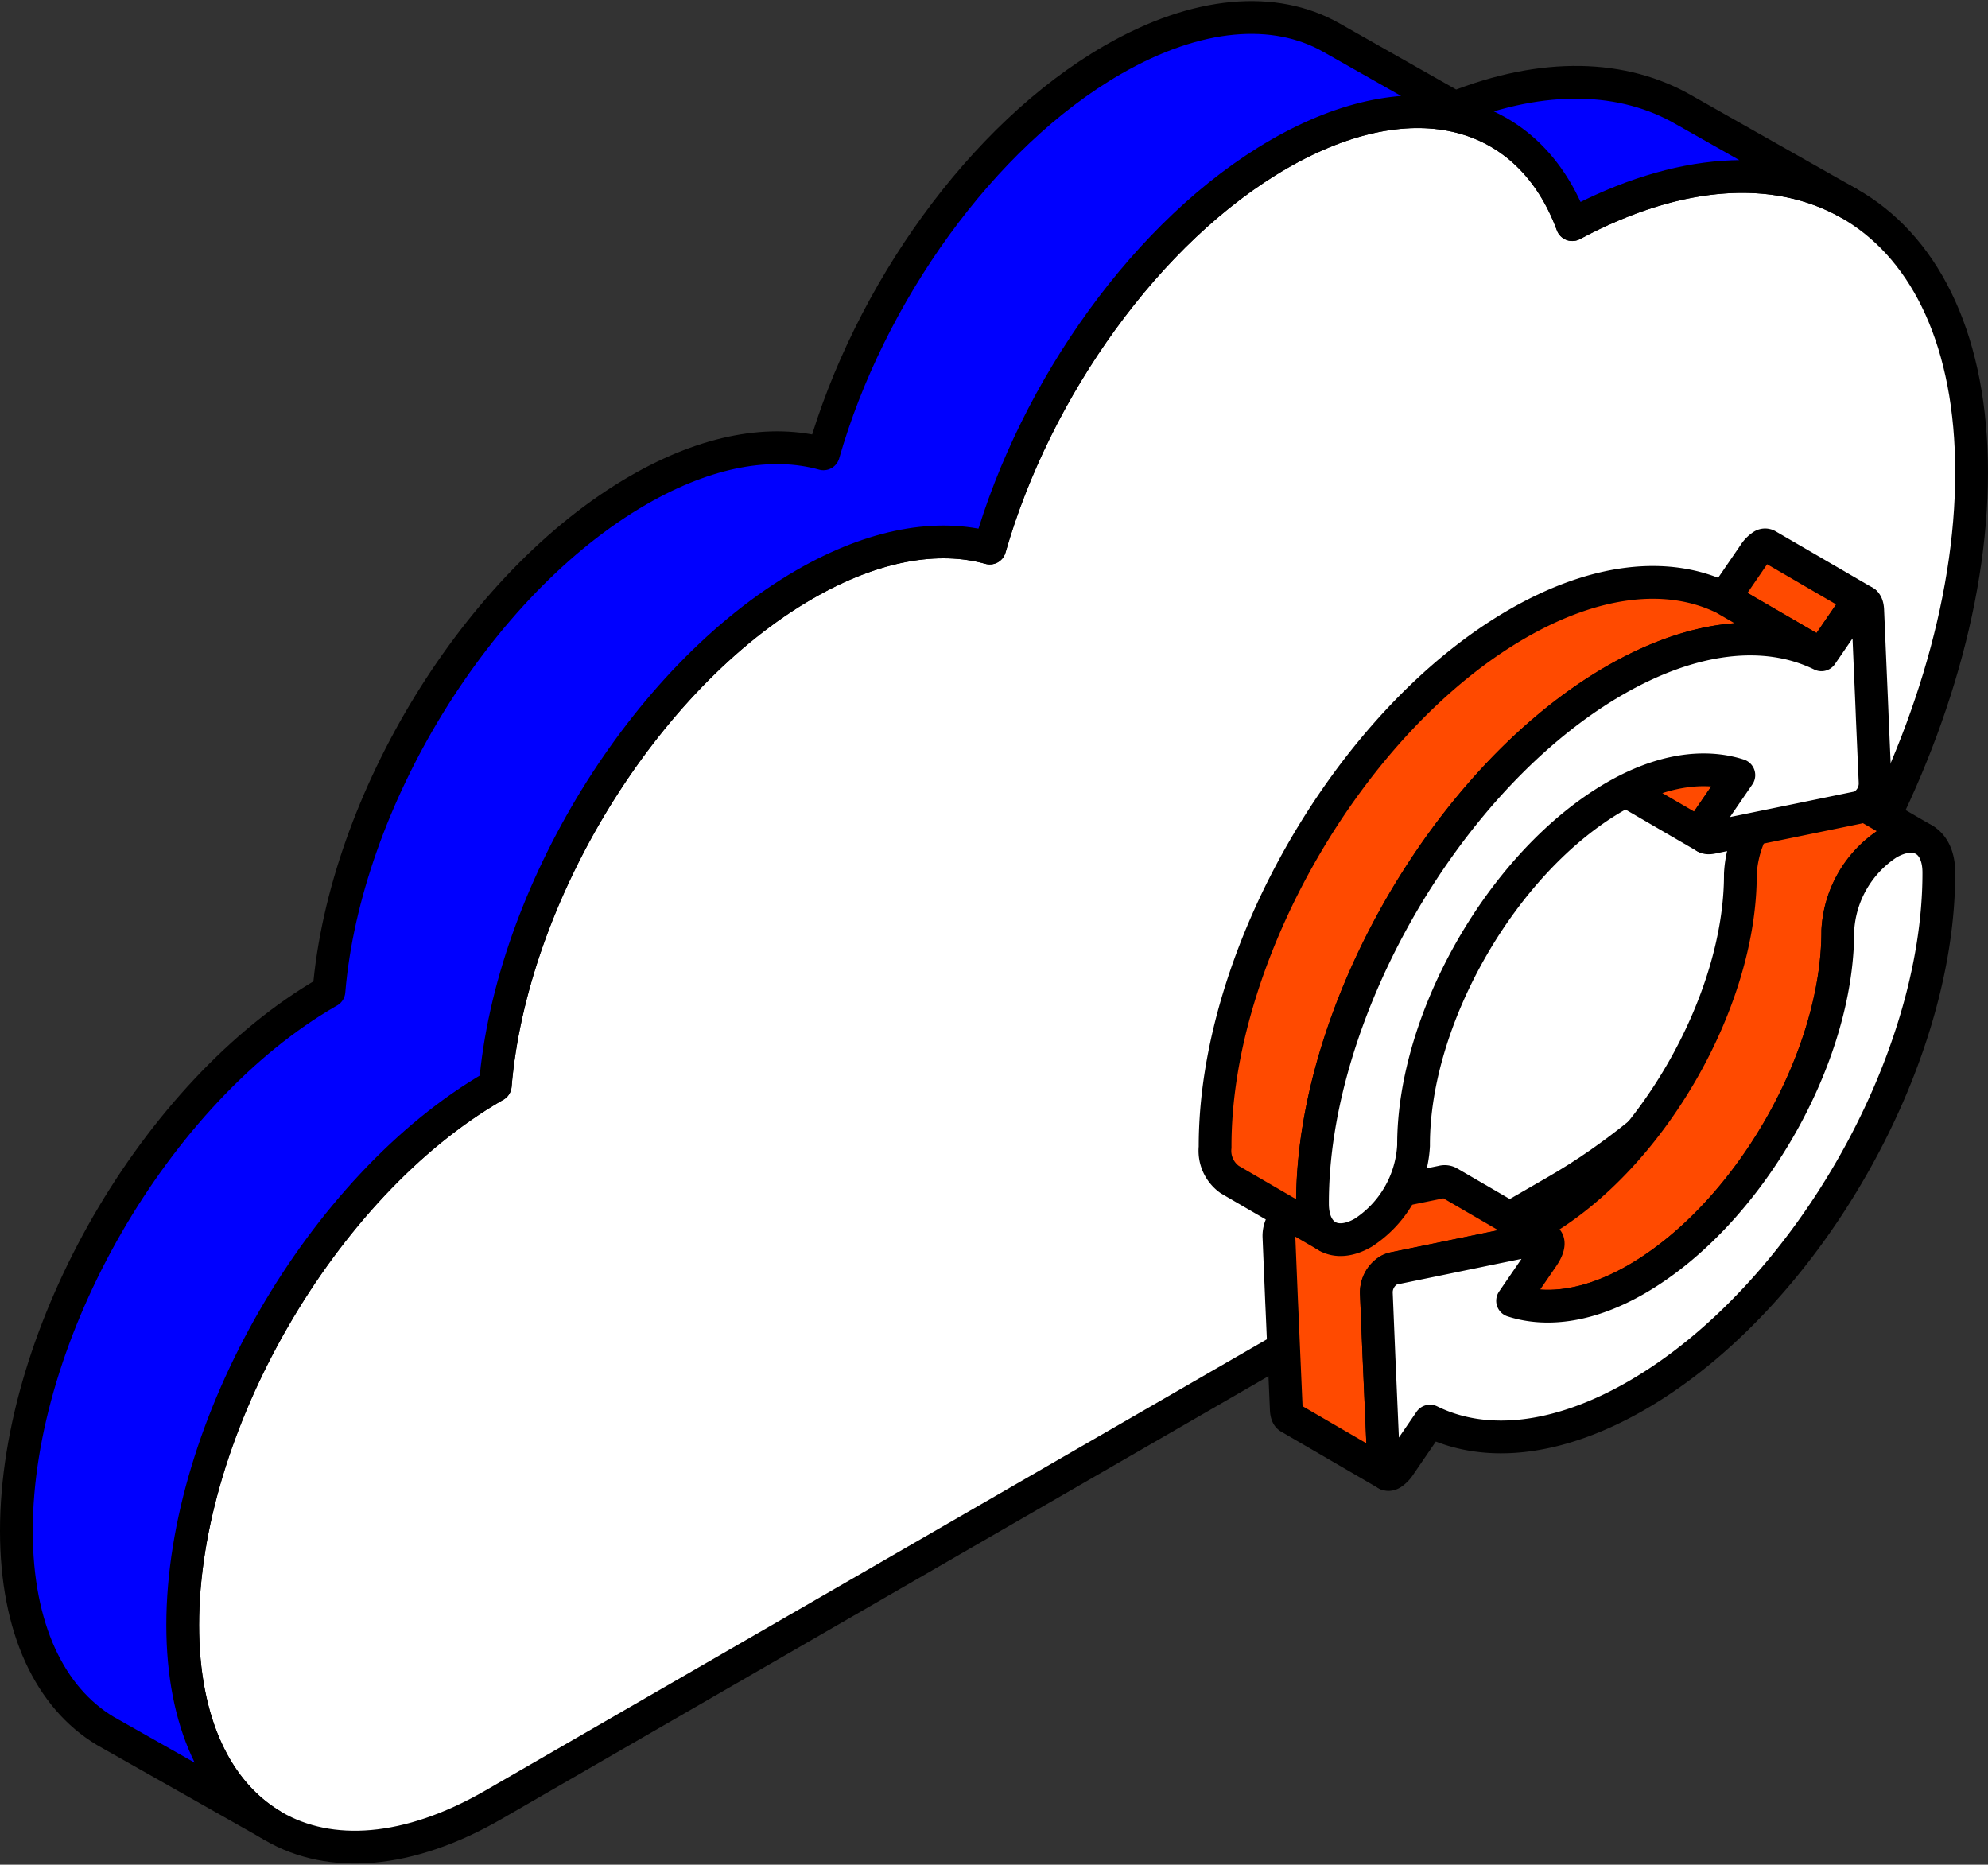 <svg xmlns="http://www.w3.org/2000/svg" width="212.416" height="199.214" viewBox="0 0 212.416 199.214"><rect x="0" y="0" width="212.416" height="199.214" fill="#333333" stroke="none"/><g id="Group_5875" data-name="Group 5875" transform="translate(1.751 1.872)"><g id="Group_5870" data-name="Group 5870" transform="translate(-0.001 0)"><g id="Group_5869" data-name="Group 5869"><g id="Group_5867" data-name="Group 5867" transform="translate(17.771 10.06)"><path id="Path_26175" data-name="Path 26175" d="M1279.938,1610.481c-4.551-12.3-16.862-15.891-31.343-7.532-14.031,8.1-26.021,25.073-30.894,42.085-5.527-1.545-12.37-.4-19.781,3.879-17.207,9.934-31.359,33.208-33.056,53.538-.058.034-.113.061-.171.094-18.352,10.595-33.227,36.36-33.227,57.55s14.876,29.779,33.228,19.184l113.614-65.593c24.468-14.125,44.3-48.482,44.3-76.735C1322.611,1609.331,1303.649,1597.783,1279.938,1610.481Z" transform="translate(-1131.466 -1598.414)" fill="#fff" stroke="#000" stroke-linecap="round" stroke-linejoin="round" stroke-width="3.5"></path></g><g id="Group_5868" data-name="Group 5868"><path id="Path_26176" data-name="Path 26176" d="M1125.177,1756.536c0-21.189,14.874-46.955,33.227-57.55.058-.033.114-.061.171-.094,1.7-20.33,15.849-43.6,33.056-53.538,7.411-4.279,14.254-5.424,19.781-3.879,4.873-17.012,16.862-33.984,30.894-42.086,14.481-8.36,26.792-4.766,31.343,7.532,11.474-6.145,21.835-6.611,29.474-2.327l-17.484-9.9c-6.5-3.778-15.015-4.066-24.532-.278l-13.232-7.5c-6-3.378-14.241-2.844-23.339,2.408-14.031,8.1-26.024,25.073-30.895,42.085-5.528-1.545-12.37-.4-19.781,3.879-17.207,9.934-31.359,33.207-33.055,53.538-.058.033-.115.061-.172.094-18.352,10.6-33.227,36.36-33.227,57.549,0,10.451,3.618,17.836,9.487,21.367l17.755,10.047C1128.79,1774.355,1125.177,1766.976,1125.177,1756.536Z" transform="translate(-1107.406 -1584.794)" fill="blue" stroke="#000" stroke-linecap="round" stroke-linejoin="round" stroke-width="3.5"></path></g></g></g><g id="Group_5874" data-name="Group 5874" transform="translate(128.078 56.338)"><g id="Group_5873" data-name="Group 5873" style="isolation: isolate"><path id="Path_26177" data-name="Path 26177" d="M1353.724,1695.406a3.806,3.806,0,0,0-3.839.378,11.856,11.856,0,0,0-5.381,9.322c.038,13.672-9.612,30.391-21.514,37.263-4.862,2.808-9.451,3.52-13.234,2.294l10.411,6.051c3.782,1.225,8.371.513,13.234-2.294,11.9-6.872,21.552-23.592,21.514-37.264a11.86,11.86,0,0,1,5.382-9.322,3.807,3.807,0,0,1,3.839-.379Z" transform="translate(-1288.376 -1669.949)" fill="#ff4a00" stroke="#000" stroke-linecap="round" stroke-linejoin="round" stroke-width="3.5"></path><path id="Path_26178" data-name="Path 26178" d="M1359.047,1661.121a.524.524,0,0,0-.538.056,2.954,2.954,0,0,0-.851.886l-3.223,4.705,10.411,6.05,3.223-4.7a2.941,2.941,0,0,1,.852-.886.527.527,0,0,1,.538-.057Z" transform="translate(-1300.055 -1661.069)" fill="#ff4a00" stroke="#000" stroke-linecap="round" stroke-linejoin="round" stroke-width="3.5"></path><path id="Path_26179" data-name="Path 26179" d="M1351.55,1692.234l-10.411-6.05-3.227,4.7c-.651.95-.751,1.68-.341,1.918l10.412,6.051c-.411-.238-.311-.968.34-1.917Z" transform="translate(-1295.582 -1667.634)" fill="#ff4a00" stroke="#000" stroke-linecap="round" stroke-linejoin="round" stroke-width="3.5"></path><path id="Path_26180" data-name="Path 26180" d="M1308.165,1753.245a.963.963,0,0,0-.675-.05l-5.83,1.189c-1.076.231-2.841.583-3.913.81l-5.84,1.2a1.919,1.919,0,0,0-.57.222,2.77,2.77,0,0,0-1.288,2.485l.284,6.892c.061,1.257.147,3.336.2,4.6l.3,6.884c.016.481.135.776.326.887l10.412,6.051c-.192-.111-.312-.406-.327-.887l-.3-6.884c-.056-1.265-.142-3.343-.2-4.6l-.284-6.892a2.771,2.771,0,0,1,1.288-2.485,1.945,1.945,0,0,1,.569-.221l5.84-1.2c1.071-.228,2.837-.58,3.913-.81l5.831-1.19a.966.966,0,0,1,.674.05Z" transform="translate(-1283.224 -1685.141)" fill="#ff4a00" stroke="#000" stroke-linecap="round" stroke-linejoin="round" stroke-width="3.5"></path><g id="Group_5871" data-name="Group 5871" transform="translate(17.233 31.143)"><path id="Path_26181" data-name="Path 26181" d="M1358.83,1703.975c2.985-1.723,5.4-.34,5.412,3.09.058,20.515-14.424,45.588-32.273,55.894-8.244,4.759-16.063,5.719-22.094,2.742l-3.223,4.709a2.99,2.99,0,0,1-.859.891c-.49.284-.837.012-.864-.829l-.3-6.884c-.055-1.265-.142-3.343-.2-4.6l-.284-6.892a2.771,2.771,0,0,1,1.288-2.485,1.935,1.935,0,0,1,.569-.221l5.84-1.2c1.072-.228,2.837-.58,3.913-.81l5.83-1.19c1.081-.222,1.235.655.327,1.977l-3.213,4.683c3.782,1.225,8.372.513,13.234-2.294,11.9-6.872,21.553-23.592,21.514-37.264A11.861,11.861,0,0,1,1358.83,1703.975Z" transform="translate(-1304.142 -1703.234)" fill="#fff" stroke="#000" stroke-linecap="round" stroke-linejoin="round" stroke-width="3.5"></path></g><path id="Path_26182" data-name="Path 26182" d="M1335.191,1668.187c-6.04-2.961-13.85-2.023-22.1,2.742-17.849,10.305-32.336,35.4-32.278,55.918a3.768,3.768,0,0,0,1.572,3.452l10.411,6.051a3.768,3.768,0,0,1-1.572-3.452c-.058-20.521,14.429-45.613,32.278-55.918,8.253-4.765,16.063-5.7,22.1-2.742Z" transform="translate(-1280.81 -1662.488)" fill="#ff4a00" stroke="#000" stroke-linecap="round" stroke-linejoin="round" stroke-width="3.5"></path><g id="Group_5872" data-name="Group 5872" transform="translate(10.411 6.051)"><path id="Path_26183" data-name="Path 26183" d="M1327.184,1677.7c8.253-4.765,16.063-5.7,22.1-2.742l3.223-4.7a2.952,2.952,0,0,1,.851-.886c.488-.282.836-.011.872.824l.294,6.887c.055,1.27.146,3.335.193,4.611l.3,6.878a2.8,2.8,0,0,1-1.3,2.49,1.876,1.876,0,0,1-.56.216l-5.845,1.2c-1.072.222-2.837.58-3.913.8l-5.84,1.2c-1.076.225-1.22-.663-.326-1.966l3.227-4.7c-3.791-1.214-8.381-.507-13.243,2.3-11.893,6.866-21.553,23.586-21.514,37.274a11.865,11.865,0,0,1-5.377,9.309c-2.985,1.723-5.412.346-5.422-3.074C1294.848,1713.1,1309.335,1688.007,1327.184,1677.7Z" transform="translate(-1294.906 -1669.261)" fill="#fff" stroke="#000" stroke-linecap="round" stroke-linejoin="round" stroke-width="3.5"></path></g></g></g></g></svg>